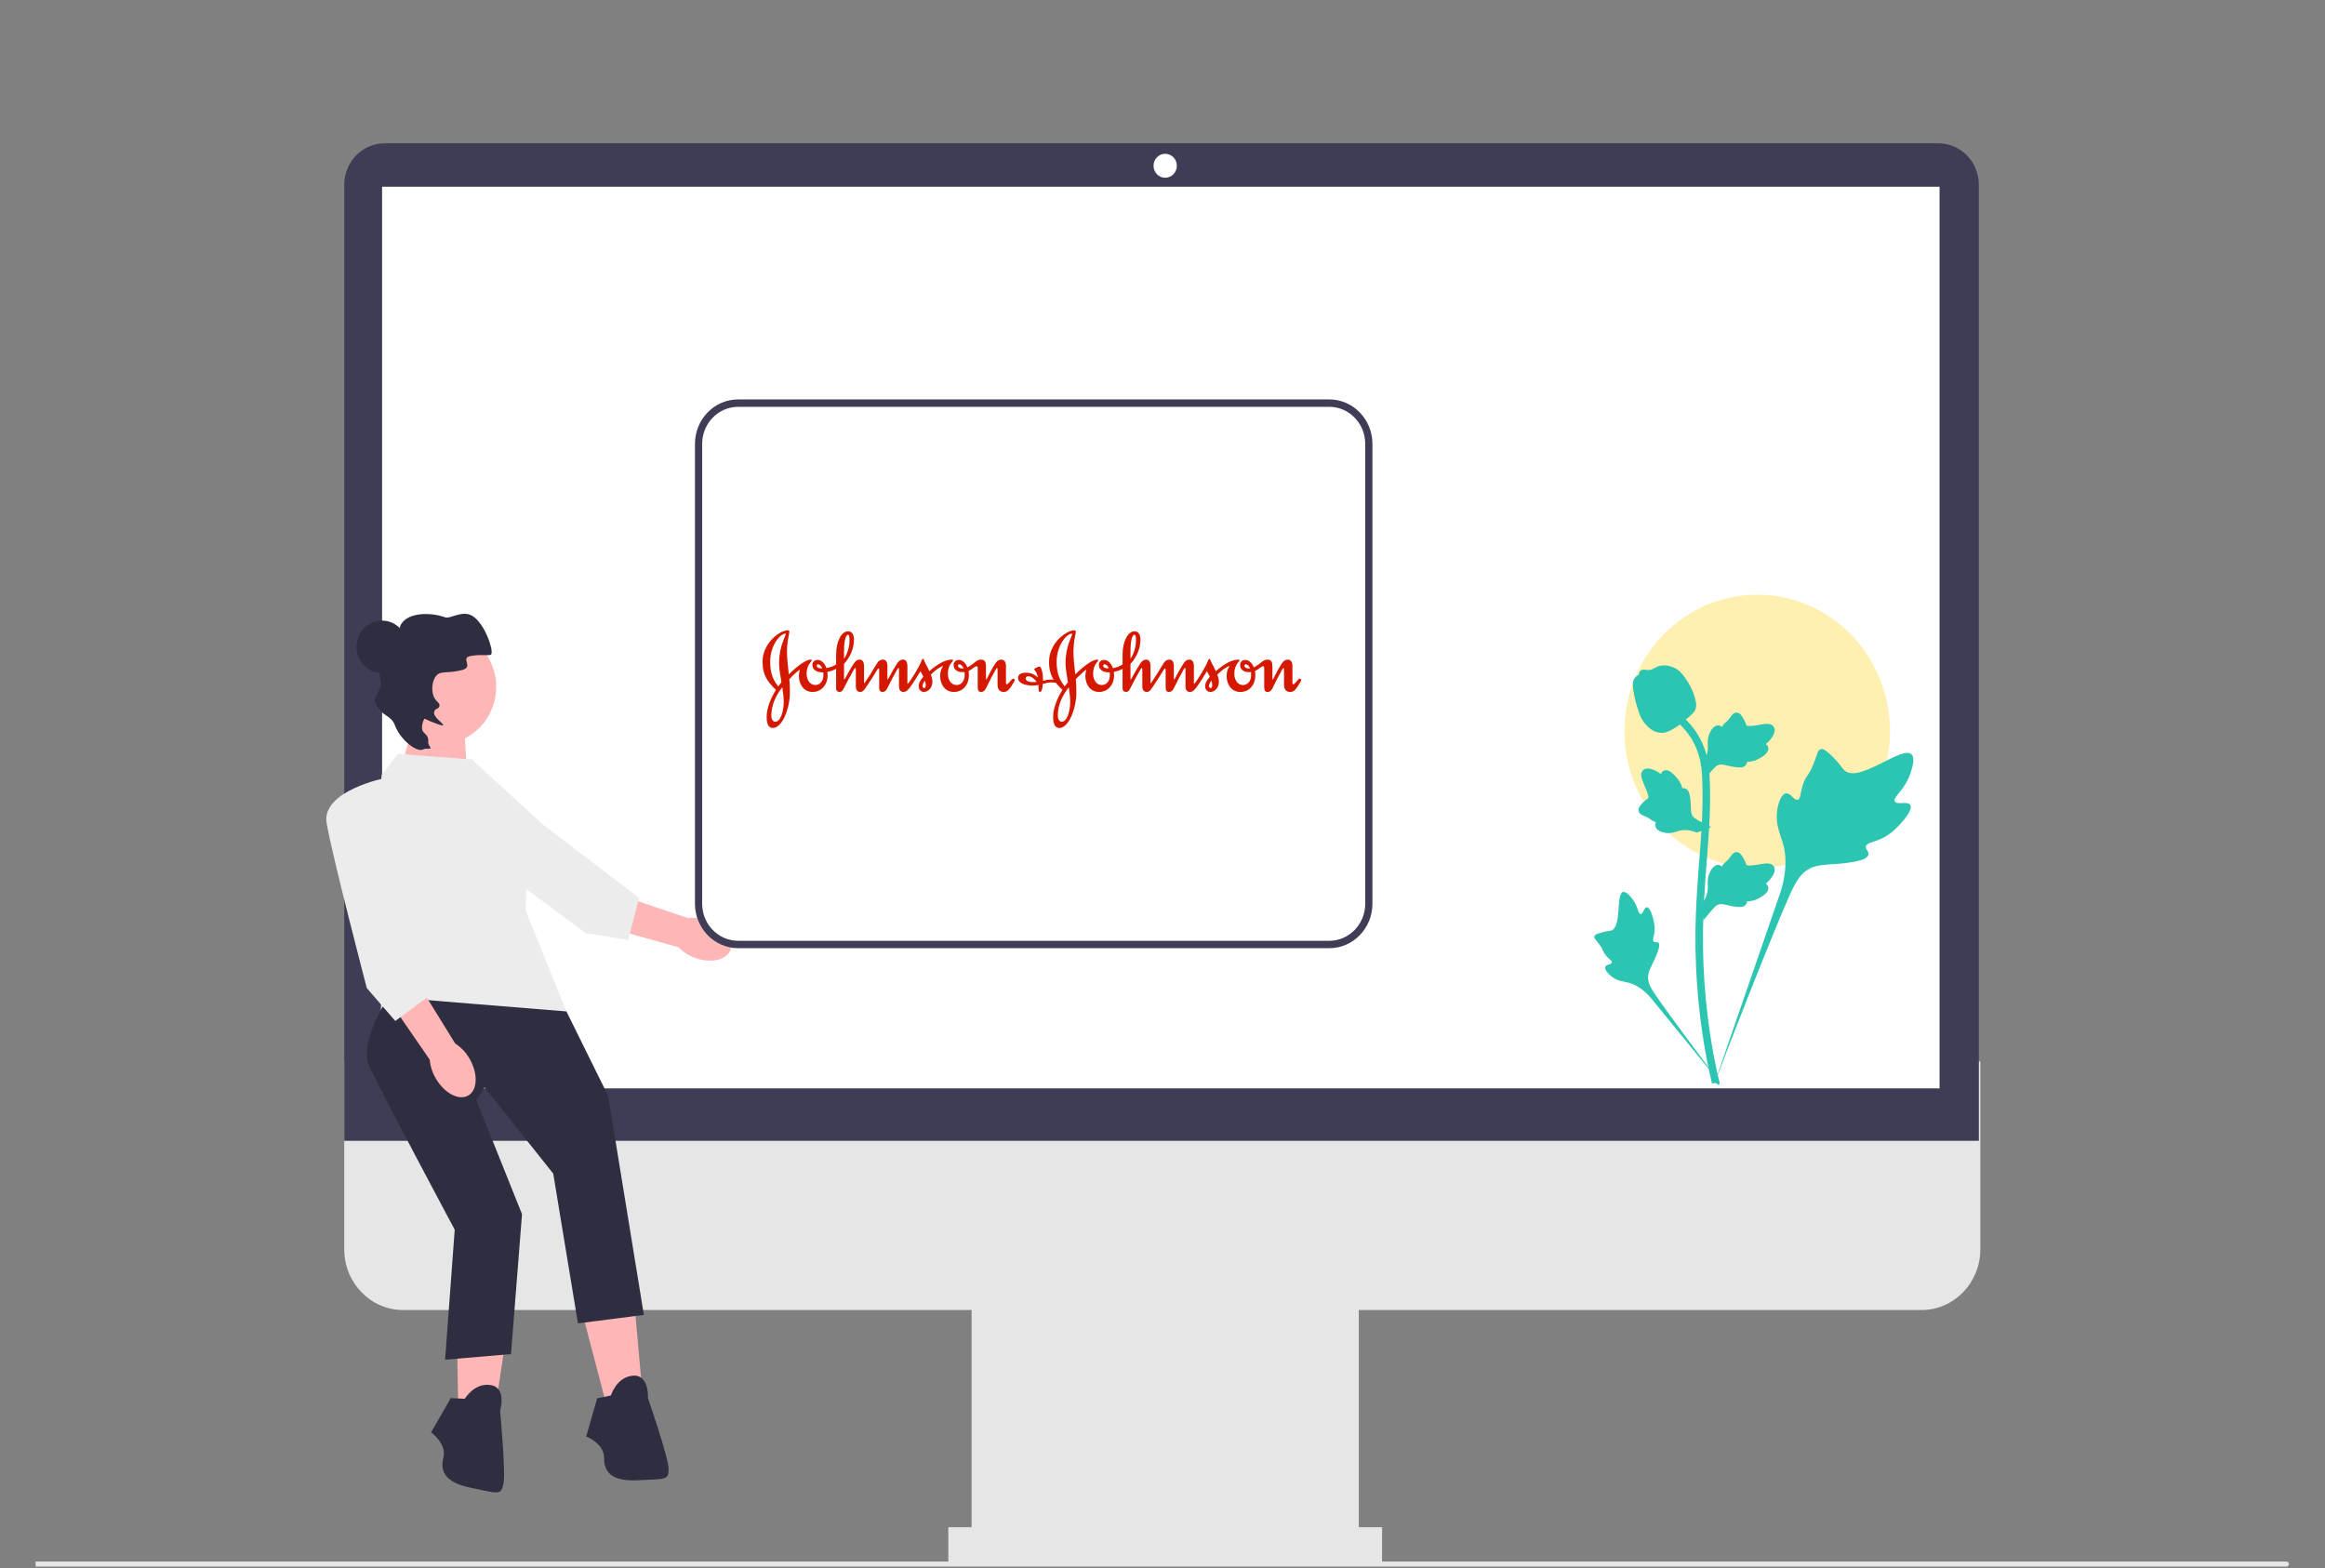 <?xml version="1.0" encoding="UTF-8" standalone="no"?><!DOCTYPE svg PUBLIC "-//W3C//DTD SVG 1.1//EN" "http://www.w3.org/Graphics/SVG/1.1/DTD/svg11.dtd"><svg width="100%" height="100%" viewBox="0 0 3509 2367" version="1.1" xmlns="http://www.w3.org/2000/svg" xmlns:xlink="http://www.w3.org/1999/xlink" xml:space="preserve" xmlns:serif="http://www.serif.com/" style="fill-rule:evenodd;clip-rule:evenodd;stroke-linejoin:round;stroke-miterlimit:2;"><rect x="0" y="0" width="3509" height="2367" fill="#808080" stroke="none"/><g id="ba239c3b-fb1a-4f53-9b5e-0d02c9b79e51"></g><g id="ac373832-f8f4-49a2-b77a-d6c2c8bc901b-296"></g><g><path d="M2899.9,1977.15l-2291.46,-0c-49.005,-0 -88.876,-41.023 -88.876,-91.45l-0,-283.782l2469.22,0l0,283.782c0,50.427 -39.868,91.45 -88.876,91.45l0,-0Z" style="fill:#e6e6e6;fill-rule:nonzero;"/><rect x="1466.38" y="1929.68" width="584.351" height="429.482" style="fill:#e6e6e6;"/><rect x="1431.24" y="2304.91" width="654.649" height="54.25" style="fill:#e6e6e6;"/><path d="M2986.58,1721.72l-2467.02,0l-0,-1442.69c-0,-34.604 27.361,-62.758 60.991,-62.758l2345.04,0c33.63,0 60.992,28.154 60.992,62.758l-0,1442.69Z" style="fill:#3f3d56;fill-rule:nonzero;"/><ellipse cx="1758.56" cy="250.183" rx="17.574" ry="18.083" style="fill:#fff;"/><rect x="576.677" y="281.829" width="2350.59" height="1360.78" style="fill:#fff;"/><ellipse cx="2652.16" cy="1103.7" rx="200.411" ry="206.215" style="fill:#fff0b2;"/><path d="M3454.59,2360.51c-0,2.097 -1.653,3.798 -3.691,3.798l-3397.15,-0l-0,-7.596l3397.15,0c2.038,0 3.691,1.701 3.691,3.798l-0,-0Z" style="fill:#e6e6e6;fill-rule:nonzero;"/><path d="M629.104,1073.71l-25.323,91.197l101.292,6.514l-6.33,-107.482l-69.639,9.771Z" style="fill:#ffb6b6;fill-rule:nonzero;"/><g><g><path id="uuid-a6c07e27-609a-42c1-9803-308006772003-256" d="M1049.91,1446c24.037,8.444 47.755,2.527 52.975,-13.214c5.22,-15.742 -10.034,-35.342 -34.08,-43.786c-9.561,-3.508 -19.799,-4.61 -29.858,-3.212l-102.285,-34.453l-14.69,49.734l102.394,28.684c7.132,7.437 15.891,13.008 25.544,16.247l0,0Z" style="fill:#ffb6b6;fill-rule:nonzero;"/><path d="M710.501,1144.69c0,0 -63.405,78.488 -26.724,110.962c36.681,32.474 200.487,152.691 200.487,152.691l63.859,10.232l16.333,-63.517l-144.197,-109.944l-109.758,-100.424l0,0Z" style="fill:#ececec;fill-rule:nonzero;"/></g><path d="M878.5,1980.23l35.237,134.366l55.965,-10.664l-12.437,-138.632l-78.765,14.93Z" style="fill:#ffb6b6;fill-rule:nonzero;"/><path d="M922.028,2106.06l-20.727,4.265l-16.582,57.586c-0,-0 26.945,10.664 26.945,31.991c0,21.328 10.364,36.258 51.82,34.125c41.455,-2.133 45.6,0 45.6,-17.062c0,-17.063 -31.091,-106.64 -31.091,-106.64c-0,0 2.073,-36.257 -22.8,-34.125c-24.874,2.133 -33.165,29.86 -33.165,29.86l0,-0Z" style="fill:#2f2e41;fill-rule:nonzero;"/><path d="M689.016,1978.14l2.405,139.15l56.804,3.668l20.72,-137.579l-79.929,-5.239Z" style="fill:#ffb6b6;fill-rule:nonzero;"/><path d="M701.48,2111.09l-21.113,-1.052l-29.701,51.703c-0,0 23.614,17.09 18.571,37.777c-5.044,20.687 1.478,37.763 42.192,46.073c40.714,8.31 44.23,11.417 48.265,-5.133c4.035,-16.549 -4.94,-111.219 -4.94,-111.219c0,0 10.585,-34.649 -14.045,-38.807c-24.63,-4.159 -39.229,20.658 -39.229,20.658l0,0Z" style="fill:#2f2e41;fill-rule:nonzero;"/><path d="M712.679,1146.31l-111.929,-8.531l-24.874,31.992c0,-0 -12.436,215.412 -4.145,236.74c8.291,21.328 2.073,142.897 2.073,142.897l282.165,-20.261l-62.452,-154.628l2.073,-89.577l-55.965,-108.773l-26.946,-29.859l-0,-0Z" style="fill:#ececec;fill-rule:nonzero;"/><path d="M586.24,1504.61c0,0 -45.601,68.25 -29.018,104.507c16.582,36.258 129.06,246.781 129.06,246.781l-14.51,196.217l99.493,-8.531l16.582,-211.146l-68.95,-172.134l12.437,-19.195l103.638,130.101l37.31,226.076l99.493,-12.797l-53.892,-330.583l-62.983,-127.416l-268.66,-21.88l0,0Z" style="fill:#2f2e41;fill-rule:nonzero;"/><ellipse cx="576.498" cy="976.152" rx="38.428" ry="39.541" style="fill:#2f2e41;"/><ellipse cx="665.243" cy="1036.63" rx="83.688" ry="86.111" style="fill:#ffb6b6;"/><path d="M638.709,1131.04c-8.895,4.848 -33.923,-12.951 -42.878,-36.802c-5.761,-15.344 -19.767,-12.791 -28.704,-31.926c-5.208,-11.15 10.343,-22.057 7.778,-31.697c-4.647,-17.467 1.179,-33.095 1.922,-35.009c6.408,-16.527 15.854,-16.142 23.471,-35.378c4.586,-11.581 1.644,-12.938 5.499,-18.862c11.125,-17.099 43.403,-17.749 66.169,-9.663c7.878,2.798 26.855,-12.195 42.259,-1.334c18.149,12.797 30.223,49.685 27.445,56.445c-1.688,4.106 -11.084,-0.078 -30.626,3.083c-18.092,2.926 5.787,16.835 -14.575,21.576c-24.077,5.607 -31.33,0.49 -38.002,8.328c-7.054,8.285 -8.358,25.055 -1.922,35.009c3.194,4.94 7.312,6.683 6.796,10.121c-0.942,6.276 -6.359,2.865 -8.136,9.523c-2.067,7.745 15.083,17.899 13.592,20.242c-0.301,0.472 -1.585,0.983 -18.331,-5.658c-6.687,-2.652 -9.265,-4.941 -10.015,-4.094c-1.214,1.371 -7.227,15.122 -0.395,20.971c10.631,9.103 3.263,12.718 8.109,19.845c5,7.353 -3.804,2.199 -9.456,5.28l-0,-0Z" style="fill:#2f2e41;fill-rule:nonzero;"/><g><path id="uuid-cdcc4a7b-c7e9-4136-bdd1-e7c84b73eb6c-257" d="M658.304,1628.57c13.356,22.23 35.329,33.158 49.076,24.41c13.748,-8.748 14.062,-33.857 0.699,-56.093c-5.22,-8.957 -12.448,-16.498 -21.081,-21.992l-57.746,-93.453l-42.042,28.818l61.39,89.068c0.918,10.405 4.246,20.432 9.704,29.242l-0,0Z" style="fill:#ffb6b6;fill-rule:nonzero;"/><path d="M582.095,1174.03c-0,0 -97.42,19.195 -89.129,68.25c8.291,49.054 60.625,248.957 60.625,248.957l43.013,49.634l51.819,-38.39l-43.528,-179.155l-22.8,-149.296l-0,0Z" style="fill:#ececec;fill-rule:nonzero;"/></g></g><path d="M2883.13,1215c-3.831,-6.647 -20.404,0.47 -23.451,-5.562c-3.036,-6.011 12.362,-15.169 21.16,-36.09c1.586,-3.773 11.584,-27.548 4.183,-34.884c-14.029,-13.906 -78.225,43.48 -100.691,24.7c-4.93,-4.121 -8.375,-12.348 -23.297,-25.706c-5.936,-5.314 -9.526,-7.713 -13,-6.821c-4.929,1.267 -5.32,8.055 -10.605,21.403c-7.928,20.017 -12.616,18.808 -17.235,34.778c-3.428,11.856 -2.645,18.749 -6.68,20.091c-5.709,1.901 -10.964,-10.674 -18.2,-9.548c-7.383,1.149 -11.847,15.79 -13.257,26.752c-2.646,20.572 4.696,34.147 8.766,48.42c4.422,15.512 7.047,39.102 -3.166,72.497l-101.083,293.051c22.316,-60.133 86.932,-224.974 114.083,-286.23c7.838,-17.683 16.493,-35.62 34.263,-42.699c17.108,-6.815 40.604,-2.746 70.559,-10.171c3.499,-0.867 13.207,-3.409 14.429,-9.285c1.01,-4.857 -4.7,-7.568 -3.823,-12.118c1.177,-6.102 12.406,-6.177 26.206,-13.217c9.73,-4.965 15.792,-10.869 21.005,-15.946c1.572,-1.531 24.935,-24.566 19.835,-33.415l-0.001,0l0,0Z" style="fill:#2cc5b1;fill-rule:nonzero;"/><path d="M2485.44,1369.27c-4.276,0.017 -5.663,10.441 -9.419,10.239c-3.744,-0.201 -3.669,-10.62 -11.11,-21.1c-1.341,-1.889 -9.798,-13.798 -15.432,-12.177c-10.681,3.072 -1.831,52.05 -17.271,57.978c-3.388,1.3 -8.307,0.666 -18.984,4.348c-4.247,1.465 -6.427,2.585 -7.004,4.597c-0.818,2.855 2.307,5.011 7.149,11.531c7.26,9.779 5.331,11.798 11.616,18.739c4.666,5.152 8.18,6.745 7.656,9.17c-0.741,3.432 -8.255,2.458 -9.806,6.436c-1.582,4.061 4.114,10.54 8.936,14.415c9.049,7.271 17.642,7.48 25.625,9.543c8.675,2.243 20.684,7.724 33.667,22.517l110.617,135.604c-22.244,-28.621 -82.228,-108.815 -103.613,-140.201c-6.173,-9.061 -12.231,-18.607 -10.481,-29.624c1.686,-10.606 10.406,-21.298 15.507,-38.569c0.596,-2.017 2.185,-7.653 -0.265,-9.965c-2.026,-1.912 -4.967,0.19 -6.883,-1.566c-2.572,-2.355 0.633,-8.048 1.256,-17.048c0.439,-6.347 -0.628,-11.112 -1.545,-15.209c-0.277,-1.236 -4.524,-19.681 -10.216,-19.658l0,0l0,0Z" style="fill:#2cc5b1;fill-rule:nonzero;"/><path d="M2570.74,1388.97l-2.576,-23.663l1.177,-1.794c5.446,-8.295 8.222,-16.396 8.256,-24.086c0.005,-1.222 -0.05,-2.445 -0.106,-3.69c-0.222,-4.936 -0.5,-11.072 2.61,-18.225c1.743,-3.987 6.64,-13.219 14.002,-12.077c1.982,0.286 3.481,1.223 4.62,2.32c0.166,-0.274 0.338,-0.549 0.521,-0.846c2.293,-3.599 4.109,-5.141 5.858,-6.627c1.343,-1.142 2.732,-2.319 4.908,-5.107c0.955,-1.223 1.699,-2.297 2.326,-3.199c1.905,-2.731 4.392,-5.988 8.778,-5.93c4.686,0.228 7.14,4.216 8.767,6.855c2.904,4.707 4.22,8.101 5.091,10.352c0.317,0.823 0.678,1.748 0.861,2.034c1.51,2.285 13.786,0.148 18.411,-0.629c10.388,-1.782 19.377,-3.325 23.08,3.417c2.654,4.821 0.683,11.197 -6.035,19.458c-2.093,2.571 -4.32,4.524 -6.296,6.055c1.637,1.006 3.103,2.548 3.697,4.971c1.4,5.735 -3.392,11.483 -14.235,17.104c-2.693,1.406 -6.319,3.28 -11.399,4.182c-2.393,0.423 -4.547,0.526 -6.39,0.583c-0.039,1.097 -0.289,2.285 -0.938,3.508c-1.905,3.599 -5.869,5.313 -11.843,4.901c-6.574,-0.354 -11.987,-1.645 -16.762,-2.776c-4.17,-0.983 -7.762,-1.817 -10.582,-1.623c-5.23,0.435 -9.261,4.742 -13.992,10.329l-11.809,14.203l-0,-0l-0,-0Z" style="fill:#2cc5b1;fill-rule:nonzero;"/><path d="M2582.69,1248.08l-21.591,8.567l-1.985,-0.717c-9.18,-3.317 -17.499,-4.025 -24.736,-2.108c-1.151,0.305 -2.286,0.67 -3.443,1.041c-4.584,1.473 -10.282,3.306 -17.794,2.026c-4.191,-0.724 -14.112,-3.256 -14.905,-10.874c-0.234,-2.045 0.266,-3.775 1.009,-5.186c-0.3,-0.096 -0.602,-0.198 -0.927,-0.305c-3.966,-1.369 -5.876,-2.785 -7.716,-4.149c-1.415,-1.047 -2.873,-2.13 -6.046,-3.59c-1.392,-0.64 -2.59,-1.108 -3.598,-1.503c-3.05,-1.203 -6.742,-2.853 -7.801,-7.233c-0.974,-4.722 2.152,-8.176 4.221,-10.465c3.689,-4.084 6.545,-6.254 8.44,-7.693c0.693,-0.524 1.472,-1.118 1.694,-1.372c1.765,-2.083 -3.357,-13.759 -5.261,-18.165c-4.31,-9.887 -8.041,-18.443 -2.643,-23.839c3.86,-3.864 10.353,-3.52 19.823,1.072c2.948,1.431 5.35,3.151 7.29,4.73c0.53,-1.885 1.608,-3.735 3.735,-4.941c5.037,-2.847 11.655,0.464 19.69,9.83c2.004,2.324 4.685,5.457 6.823,10.285c1.004,2.274 1.647,4.392 2.168,6.212c1.041,-0.239 2.222,-0.292 3.536,0.045c3.866,0.982 6.483,4.493 7.612,10.543c1.334,6.633 1.493,12.349 1.641,17.388c0.134,4.399 0.261,8.186 1.159,10.944c1.735,5.096 6.807,8.015 13.259,11.306l16.347,8.151l-0.001,0l0,0Z" style="fill:#2cc5b1;fill-rule:nonzero;"/><path d="M2570.74,1178.37l-2.576,-23.663l1.177,-1.794c5.446,-8.295 8.222,-16.396 8.256,-24.086c0.005,-1.222 -0.05,-2.445 -0.106,-3.69c-0.222,-4.936 -0.5,-11.072 2.61,-18.224c1.743,-3.988 6.64,-13.22 14.002,-12.078c1.982,0.286 3.481,1.223 4.62,2.32c0.166,-0.274 0.338,-0.549 0.521,-0.846c2.293,-3.599 4.109,-5.141 5.858,-6.627c1.343,-1.142 2.732,-2.319 4.908,-5.107c0.955,-1.223 1.699,-2.297 2.326,-3.199c1.905,-2.731 4.392,-5.987 8.778,-5.93c4.686,0.228 7.14,4.216 8.767,6.855c2.904,4.708 4.22,8.101 5.091,10.352c0.317,0.823 0.678,1.748 0.861,2.034c1.51,2.285 13.786,0.148 18.411,-0.629c10.388,-1.782 19.377,-3.325 23.08,3.417c2.654,4.821 0.683,11.197 -6.035,19.458c-2.093,2.571 -4.32,4.524 -6.296,6.056c1.637,1.005 3.103,2.547 3.697,4.97c1.4,5.736 -3.392,11.483 -14.235,17.104c-2.693,1.406 -6.319,3.28 -11.399,4.182c-2.393,0.423 -4.547,0.526 -6.39,0.583c-0.039,1.097 -0.289,2.285 -0.938,3.508c-1.905,3.599 -5.869,5.313 -11.843,4.901c-6.574,-0.354 -11.987,-1.645 -16.762,-2.776c-4.17,-0.983 -7.762,-1.817 -10.582,-1.623c-5.23,0.435 -9.261,4.742 -13.992,10.329l-11.809,14.203l-0,-0l-0,-0Z" style="fill:#2cc5b1;fill-rule:nonzero;"/><path d="M2594.27,1637.69l-4.82,-3.108l-1.166,-5.724l1.166,5.724l-5.618,0.663c-0.089,-0.537 -0.395,-1.771 -0.855,-3.702c-2.515,-10.58 -10.183,-42.778 -16.579,-93.486c-4.464,-35.397 -6.99,-71.789 -7.512,-108.18c-0.522,-36.448 1.155,-64.042 2.498,-86.219c1.016,-16.728 2.249,-32.655 3.459,-48.172c3.221,-41.453 6.258,-80.609 3.998,-123.958c-0.5,-9.678 -1.549,-29.822 -12.987,-51.257c-6.634,-12.431 -15.773,-23.468 -27.166,-32.792l7.084,-9.163c12.576,10.306 22.686,22.532 30.054,36.334c12.681,23.766 13.825,45.715 14.374,56.261c2.299,44.115 -0.771,83.648 -4.025,125.501c-1.199,15.459 -2.432,31.318 -3.442,47.977c-1.333,21.972 -2.993,49.325 -2.476,85.305c0.51,35.957 3.009,71.903 7.412,106.855c6.318,50.068 13.875,81.786 16.356,92.206c1.322,5.565 1.599,6.73 0.245,8.935l-0,0l-0,0Z" style="fill:#2cc5b1;fill-rule:nonzero;"/><path d="M2507.84,1106.07c-0.466,0 -0.938,-0.011 -1.416,-0.046c-9.682,-0.537 -18.649,-6.501 -26.655,-17.721c-3.753,-5.279 -5.674,-11.3 -9.506,-23.309c-0.594,-1.851 -3.481,-11.243 -5.235,-24.165c-1.15,-8.444 -1.005,-11.975 0.622,-15.094c1.804,-3.473 4.724,-5.896 8.011,-7.529c-0.144,-1.12 -0.028,-2.274 0.445,-3.451c1.937,-4.879 7.09,-4.239 9.877,-3.931c1.41,0.183 3.17,0.423 5.069,0.32c2.987,-0.148 4.592,-1.062 7.023,-2.433c2.327,-1.314 5.219,-2.948 9.511,-3.851c8.462,-1.817 15.552,0.651 17.889,1.462c12.298,4.217 18.361,14.054 25.379,25.446c1.399,2.285 6.201,10.603 9.372,22.006c2.287,8.226 1.965,11.883 1.277,14.602c-1.399,5.587 -4.703,8.786 -13.092,15.848c-8.761,7.392 -13.159,11.094 -16.934,13.345c-8.789,5.222 -14.308,8.501 -21.637,8.501l0,0l0,0Z" style="fill:#2cc5b1;fill-rule:nonzero;"/><path d="M2006.2,1431.04l-892.197,-0c-35.916,-0 -65.136,-30.069 -65.136,-67.023l-0,-694.188c-0,-36.955 29.219,-67.023 65.136,-67.023l892.197,-0c35.917,-0 65.137,30.068 65.137,67.023l-0,694.188c-0,36.954 -29.22,67.023 -65.137,67.023l0,-0Z" style="fill:#fff;fill-rule:nonzero;"/><g id="layer1"><g id="_--Symbols" serif:id="--Symbols"><g id="Footer-1440"><g id="Logo"><path id="Fill-1" d="M1445.87,1004.67c0,-1.338 0.911,-2.054 2.054,-2.054c1.935,0 4.857,2.054 6.504,6.163c-0.591,-0 -1.479,0.178 -2.076,0.178c-3.523,0 -6.482,-1.674 -6.482,-4.287Zm-213.142,0c-0,-1.338 0.873,-2.054 2.065,-2.054c1.886,0 4.688,2.054 6.314,6.163c-5.441,-0 -8.379,-1.177 -8.379,-4.109Zm41.11,-21.229c-0,-21.978 4.281,-25.355 5.609,-25.355c2.363,0 2.645,1.475 2.645,9.903c0,8.661 -3.691,19.994 -8.254,26.216l-0,-10.764Zm149.648,21.668c-2.536,3.534 -4.591,8.553 -4.591,15.019c0,12.384 7.063,24.205 20.786,24.205c13.268,0 22.563,-10.482 22.563,-25.099c-0,-4.244 -0.163,-4.83 -0.439,-6.591c3.084,-1.344 5.745,-3.398 7.815,-5.041c1.762,-1.327 3.079,-2.07 4.13,-2.07c1.323,0 1.902,1.035 1.902,2.948l0,28.921c0,4.71 1.491,6.932 5.16,6.932c3.382,0 5.762,-2.374 7.079,-5.171c4.877,-10.173 11.94,-23.733 15.023,-28.882c0.743,-1.182 1.345,-2.087 1.767,-2.087c0.591,0 0.895,0.45 0.895,2.358l-0,23.024c-0,6.476 2.959,10.758 9.419,10.758c6.797,0 10.168,-6.509 16.108,-16.531c0.282,-0.601 0.407,-1.029 0.407,-1.458c-0,-1.327 -1.149,-2.081 -2.336,-2.081c-1.339,0 -2.076,1.339 -6.488,6.19c-0.894,0.921 -1.761,2.2 -3.398,2.2c-0.585,0 -1.035,-0.71 -1.035,-1.61l-0,-25.809c-0,-6.932 -3.1,-9.729 -7.079,-9.729c-3.235,0 -5.902,1.328 -8.699,5.458c-5.013,7.387 -10.173,17.864 -12.964,23.143c-0.314,0.618 -0.737,1.496 -1.024,1.496c-0.309,-0 -0.439,-0.455 -0.439,-1.496l-0,-18.872c-0,-5.442 -1.475,-9.729 -7.236,-9.729c-6.048,0 -9.138,4.136 -13.56,7.225c-2.802,2.087 -5.301,3.545 -7.209,4.428c-2.965,-7.517 -8.411,-11.328 -12.98,-11.214c-4.586,0.157 -7.827,2.976 -7.827,7.697c0,4.839 2.965,8.211 6.927,9.712c2.2,0.883 4.271,1.051 7.235,1.051c0.889,0 1.767,0 2.336,-0.168c0.315,1.469 0.174,3.561 0.174,5.176c-0,7.236 -4.276,14.439 -12.227,14.439c-8.277,-0 -13.122,-7.962 -13.122,-17.094c0,-6.938 2.054,-12.677 5.42,-16.645c1.36,-1.485 2.374,-2.385 2.374,-3.745c-0,-0.688 -1.014,-0.862 -1.908,-0.862c-5.615,0 -11.788,2.515 -16.054,4.716c-5.631,2.953 -12.249,7.837 -17.712,12.698c-2.65,-5.913 -5.891,-11.072 -7.523,-15.067c-0.585,-1.62 -1.013,-3.501 -2.195,-3.501c-1.046,-0 -1.501,1.03 -2.222,3.062c-2.645,7.821 -16.807,30.693 -19.902,33.788c-0.292,0.422 -0.721,0.889 -0.861,0.889c-0.32,-0 -0.488,-0.147 -0.488,-1.047l-0,-25.809c-0,-6.932 -2.797,-9.729 -6.602,-9.729c-3.257,0 -6.048,1.328 -8.699,5.458c-4.856,7.387 -10.78,18.151 -13.571,23.447c-0.45,0.91 -0.894,1.192 -1.046,1.192c-0.146,-0 -0.266,-0.585 -0.266,-1.496l0,-18.872c0,-6.932 -2.812,-9.729 -6.65,-9.729c-3.252,0 -6.33,1.209 -8.85,5.458c-6.179,10.482 -16.493,26.552 -18.412,29.186c-0.298,0.456 -0.596,0.754 -0.889,0.894c-0.292,0 -0.46,-0.287 -0.46,-1.018l-0,-24.791c-0,-6.932 -2.797,-9.729 -6.607,-9.729c-5.317,0 -8.249,4.889 -10.184,7.968c-2.667,4.276 -6.19,10.037 -8.981,15.354c-1.924,3.556 -3.555,6.775 -4.151,6.775c-0.282,-0 -0.282,-1.339 -0.282,-3.837l-0,-19.75c9.273,-10.342 15.029,-23.008 15.029,-36.866c0,-7.978 -3.523,-12.379 -8.964,-12.379c-10.195,-0 -17.989,15.929 -17.989,34.784l0,15.333c-4.726,2.954 -9.154,4.396 -14.617,5.463c-2.792,-8.238 -8.699,-12.519 -13.398,-12.406c-4.558,0.158 -7.816,2.976 -7.816,7.697c0,7.804 7.669,11.045 14.433,11.045l1.919,0c0.287,1.485 0.287,3.111 0.287,4.726c0,7.236 -4.271,14.439 -12.211,14.439c-8.249,-0 -13.127,-7.962 -13.127,-17.094c0,-6.938 2.044,-12.677 5.436,-16.645c1.339,-1.485 2.38,-2.813 2.38,-3.745c-0,-0.688 -1.041,-0.862 -1.935,-0.862c-5.599,0 -17.967,7.55 -32.72,22.292c-1.306,-11.799 -2.791,-23.311 -2.791,-34.519c-0,-12.525 2.477,-23.165 3.067,-26.232c0.299,-1.903 0.483,-3.1 0.483,-3.968c-0,-1.186 -0.629,-1.794 -2.217,-1.794c-11.956,0 -38.199,19.03 -38.199,47.484c-0,20.178 7.387,29.918 20.189,42.449c-7.772,12.536 -14.005,27.419 -14.005,40.692c-0,9.566 2.233,16.813 9.289,16.813c14.748,-0 25.794,-30.65 25.794,-53.37c-0,-6.775 -0.271,-13.566 -0.851,-20.335c5.436,-5.783 13.842,-13.572 15.891,-14.309c-0.878,3.1 -1.469,6.352 -1.469,9.42c0,12.384 7.089,24.205 20.785,24.205c12.845,0 22.558,-10.482 22.558,-25.099c-0,-1.887 -0.152,-3.529 -0.282,-5.29c4.694,-0.884 9.013,-2.092 13.127,-4.558l-0,29.63c-0,3.816 2.634,5.317 5.143,5.317c3.41,0 5.176,-2.374 7.659,-7.799c2.086,-4.445 7.669,-14.607 11.056,-20.672c2.672,-4.731 4.147,-7.804 5.333,-7.804c0.277,-0 0.591,0.721 0.591,2.493l0,25.219c0,6.785 3.539,8.563 6.602,8.563c2.948,0 4.878,-1.621 6.796,-4.282c7.675,-10.921 15.794,-23.88 19.013,-29.5c0.596,-1.008 1.328,-1.772 1.924,-1.772c0.575,-0 0.873,0.319 0.873,2.211l-0,26.411c-0,4.71 1.474,6.932 5.176,6.932c3.371,0 5.577,-2.374 6.894,-5.171c4.899,-10.173 12.102,-23.598 15.213,-28.882c0.721,-1.182 1.464,-2.222 1.903,-2.222c0.612,-0 0.748,0.721 0.748,2.65l-0,25.062c-0,6.785 3.539,8.563 6.655,8.563c4.092,0 6.775,-2.965 9.426,-6.341c4.834,-6.369 11.918,-17.674 16.2,-24.932c1.485,2.369 3.089,5.176 4.438,8.266c-3.544,4.276 -7.089,9.127 -7.089,14.281c0,5.463 3.832,8.726 7.816,8.726c6.769,0 12.953,-6.509 12.953,-15.485c0,-3.528 -1.013,-7.224 -2.33,-10.753c6.01,-5.913 13.246,-11.663 18.579,-12.986l0,0Zm-242.832,32.14c1.192,7.805 2.227,15.49 2.227,21.523c0,14.129 -4.704,30.649 -12.818,30.514c-3.132,-0 -5.766,-3.133 -5.897,-8.558c-0.298,-17.675 8.103,-32.72 16.488,-43.479Zm215.239,-10.048c0.895,2.536 1.345,4.585 1.345,6.65c-0,2.363 -0.889,4.726 -2.521,4.726c-1.159,0 -2.341,-1.328 -2.341,-3.398c-0,-2.217 1.908,-5.756 3.517,-7.978Zm-209.917,-70.312c0,0.899 -2.065,5.013 -4.71,12.395c-2.802,7.653 -5.474,18.552 -5.474,31.679c0,7.816 1.935,18.151 3.566,28.612l-4.72,6.363c-7.529,-9.165 -12.238,-19.469 -12.238,-37.17c-0,-25.056 15.181,-42.438 22.98,-42.438c0.466,0 0.596,0.13 0.596,0.559Z" style="fill:#d51900;"/><path id="Fill-4" d="M1878.24,1004.67c-0,-1.338 0.862,-2.054 2.054,-2.054c1.903,0 4.856,2.054 6.471,6.163c-0.574,-0 -1.458,0.178 -2.075,0.178c-3.507,0 -6.45,-1.674 -6.45,-4.287Zm-213.186,0c0,-1.338 0.9,-2.054 2.065,-2.054c1.919,0 4.748,2.054 6.336,6.163c-5.452,-0 -8.401,-1.177 -8.401,-4.109Zm41.137,-21.229c0,-21.978 4.255,-25.355 5.599,-25.355c2.352,0 2.65,1.475 2.65,9.903c0,8.661 -3.696,19.994 -8.249,26.216l0,-10.764Zm-93.157,53.808c1.144,7.805 2.217,15.49 2.217,21.523c0,14.129 -4.71,30.649 -12.84,30.514c-3.089,-0 -5.745,-3.133 -5.891,-8.558c-0.304,-17.675 8.114,-32.72 16.514,-43.479Zm215.235,-10.048c0.894,2.536 1.317,4.585 1.317,6.65c-0,2.363 -0.884,4.726 -2.504,4.726c-1.166,0 -2.38,-1.328 -2.38,-3.398c0,-2.217 1.935,-5.756 3.567,-7.978Zm-209.956,-70.312c0,0.899 -2.043,5.013 -4.715,12.395c-2.78,7.653 -5.452,18.552 -5.452,31.679c-0,7.816 1.967,18.151 3.577,28.612l-4.732,6.363c-7.506,-9.165 -12.249,-19.469 -12.249,-37.17c0,-25.056 15.214,-42.438 23.013,-42.438c0.428,0 0.558,0.13 0.558,0.559l0,-0Zm-24.579,73.715c2.634,3.54 5.886,6.927 9.718,10.613c-7.821,12.536 -14.005,27.419 -14.005,40.692c0,9.566 2.228,16.813 9.306,16.813c14.726,-0 25.771,-30.65 25.771,-53.37c0,-6.775 -0.287,-13.566 -0.878,-20.335c5.464,-5.783 13.837,-13.572 15.93,-14.309c-0.889,3.1 -1.502,6.352 -1.502,9.42c0,12.384 7.084,24.205 20.807,24.205c12.813,0 22.541,-10.482 22.541,-25.099c0,-1.887 -0.135,-3.529 -0.298,-5.29c4.726,-0.884 9.03,-2.092 13.133,-4.558l-0,29.63c-0,3.816 2.639,5.317 5.127,5.317c3.436,0 5.203,-2.374 7.696,-7.799c2.054,-4.445 7.669,-14.607 11.068,-20.672c2.644,-4.731 4.119,-7.804 5.327,-7.804c0.277,-0 0.553,0.721 0.553,2.493l0,25.219c0,6.785 3.528,8.563 6.629,8.563c2.959,0 4.856,-1.621 6.812,-4.282c7.642,-10.921 15.761,-23.88 18.997,-29.5c0.591,-1.008 1.339,-1.772 1.908,-1.772c0.574,-0 0.9,0.319 0.9,2.211l-0,26.411c-0,4.71 1.458,6.932 5.138,6.932c3.392,0 5.604,-2.374 6.943,-5.171c4.867,-10.173 12.086,-23.598 15.17,-28.882c0.753,-1.182 1.485,-2.222 1.945,-2.222c0.575,-0 0.738,0.721 0.738,2.65l-0,25.062c-0,6.785 3.506,8.563 6.596,8.563c4.157,0 6.812,-2.965 9.446,-6.341c4.862,-6.369 11.957,-17.674 16.228,-24.932c1.458,2.369 3.1,5.176 4.438,8.266c-3.577,4.276 -7.078,9.127 -7.078,14.281c0,5.463 3.789,8.726 7.799,8.726c6.77,0 12.954,-6.509 12.954,-15.485c-0,-3.528 -1.025,-7.224 -2.352,-10.753c6.037,-5.913 13.267,-11.663 18.574,-12.986c-2.504,3.534 -4.569,8.553 -4.569,15.019c-0,12.384 7.083,24.205 20.796,24.205c13.267,0 22.53,-10.482 22.53,-25.099c0,-4.244 -0.136,-4.83 -0.412,-6.591c3.062,-1.344 5.734,-3.398 7.821,-5.041c1.729,-1.327 3.084,-2.07 4.097,-2.07c1.334,0 1.957,1.035 1.957,2.948l0,28.921c0,4.71 1.453,6.932 5.138,6.932c3.377,0 5.751,-2.374 7.084,-5.171c4.834,-10.173 11.924,-23.733 15.008,-28.882c0.737,-1.182 1.338,-2.087 1.783,-2.087c0.601,0 0.889,0.45 0.889,2.358l-0,23.024c-0,6.476 2.921,10.758 9.425,10.758c6.802,0 10.184,-6.509 16.091,-16.531c0.277,-0.601 0.418,-1.029 0.418,-1.458c-0,-1.327 -1.182,-2.081 -2.352,-2.081c-1.317,0 -2.071,1.339 -6.483,6.19c-0.872,0.921 -1.772,2.2 -3.387,2.2c-0.607,0 -1.024,-0.71 -1.024,-1.61l-0,-25.809c-0,-6.932 -3.133,-9.729 -7.111,-9.729c-3.225,0 -5.865,1.328 -8.678,5.458c-5.024,7.387 -10.167,17.864 -12.948,23.143c-0.319,0.618 -0.748,1.496 -1.062,1.496c-0.314,-0 -0.428,-0.455 -0.428,-1.496l-0,-18.872c-0,-5.442 -1.474,-9.729 -7.225,-9.729c-6.059,0 -9.138,4.136 -13.555,7.225c-2.829,2.087 -5.317,3.545 -7.252,4.428c-2.921,-7.517 -8.395,-11.328 -12.942,-11.214c-4.597,0.157 -7.811,2.976 -7.811,7.697c0,4.839 2.949,8.211 6.895,9.712c2.216,0.883 4.281,1.051 7.268,1.051c0.861,0 1.718,0 2.346,-0.168c0.288,1.469 0.136,3.561 0.136,5.176c0,7.236 -4.287,14.439 -12.254,14.439c-8.249,-0 -13.095,-7.962 -13.095,-17.094c0,-6.938 2.049,-12.677 5.426,-16.645c1.344,-1.485 2.384,-2.385 2.384,-3.745c0,-0.688 -1.04,-0.862 -1.924,-0.862c-5.577,0 -11.788,2.515 -16.064,4.716c-5.61,2.953 -12.244,7.837 -17.68,12.698c-2.661,-5.913 -5.886,-11.072 -7.528,-15.067c-0.607,-1.62 -1.008,-3.501 -2.233,-3.501c-1.019,-0 -1.469,1.03 -2.195,3.062c-2.661,7.821 -16.802,30.693 -19.897,33.788c-0.298,0.422 -0.737,0.888 -0.894,0.888c-0.276,0 -0.439,-0.146 -0.439,-1.046l0,-25.809c0,-6.932 -2.78,-9.729 -6.65,-9.729c-3.247,0 -6.005,1.328 -8.688,5.458c-4.873,7.387 -10.753,18.151 -13.555,23.447c-0.434,0.91 -0.868,1.192 -1.008,1.192c-0.169,-0 -0.32,-0.585 -0.32,-1.496l-0,-18.872c-0,-6.932 -2.781,-9.729 -6.618,-9.729c-3.252,0 -6.368,1.209 -8.851,5.458c-6.211,10.482 -16.514,26.552 -18.443,29.186c-0.261,0.455 -0.575,0.754 -0.889,0.894c-0.26,0 -0.434,-0.287 -0.434,-1.018l0,-24.791c0,-6.932 -2.791,-9.729 -6.639,-9.729c-5.323,0 -8.249,4.889 -10.179,7.968c-2.65,4.276 -6.168,10.037 -8.981,15.354c-1.902,3.555 -3.528,6.775 -4.119,6.775c-0.298,-0 -0.298,-1.339 -0.298,-3.837l0,-19.75c9.301,-10.342 15.03,-23.008 15.03,-36.866c-0,-7.979 -3.529,-12.379 -9.003,-12.379c-10.157,-0 -17.961,15.929 -17.961,34.784l-0,15.333c-4.732,2.954 -9.155,4.396 -14.618,5.463c-2.78,-8.238 -8.682,-12.52 -13.371,-12.406c-4.601,0.157 -7.831,2.976 -7.831,7.697c-0,7.804 7.642,11.045 14.438,11.045l1.93,0c0.271,1.485 0.271,3.111 0.271,4.726c-0,7.236 -4.26,14.439 -12.228,14.439c-8.259,-0 -13.099,-7.962 -13.099,-17.094c-0,-6.938 2.059,-12.677 5.425,-16.645c1.322,-1.485 2.363,-2.813 2.363,-3.745c-0,-0.688 -1.041,-0.862 -1.913,-0.862c-5.61,0 -17.983,7.55 -32.742,22.292c-1.295,-11.799 -2.786,-23.311 -2.786,-34.519c0,-12.525 2.504,-23.165 3.095,-26.232c0.293,-1.903 0.455,-3.1 0.455,-3.968c0,-1.186 -0.601,-1.794 -2.195,-1.794c-11.945,0 -38.188,19.03 -38.188,47.484c-0,11.631 2.504,19.907 6.927,27.121c-1.648,-0.287 -2.943,-0.287 -4.152,-0.287c-4.699,-0 -9.138,1.171 -11.891,1.772l-0,-2.964c-0,-6.315 -1.496,-15.024 -4.157,-17.978c-0.315,-0.304 -0.754,-0.434 -1.166,-0.434c-1.214,0 -2.666,0.569 -4.281,1.464c-1.789,0.888 -3.556,1.783 -3.556,2.357c0,0.282 0,0.58 0.445,1.312c1.04,1.512 3.848,4.433 4.861,11.382c-5.024,-5.019 -10.747,-7.247 -18.238,-7.247c-8.861,0 -11.528,3.968 -11.528,7.973c0,7.664 10.173,11.495 23.019,11.495c2.352,0 4.997,-0.444 7.636,-1.046c0,2.363 0.298,4.455 0.298,6.212c0,2.509 0.428,4.433 2.071,4.433c2.498,0 3.983,-5.035 4.265,-12.244c4.569,-1.186 9.295,-2.205 13.29,-2.205c1.907,-0 4.292,0.265 6.628,0.72l0,0Zm-29.04,-1.474c-2.482,0.293 -3.994,0.293 -6.623,0.293c-5.766,-0 -10.016,-2.222 -10.016,-5.436c0,-2.06 1.019,-3.258 3.968,-3.258c4.726,0 8.536,3.258 12.671,8.401l0,0Z" style="fill:#d51900;"/></g></g></g></g><path d="M2006.2,1431.04l-892.197,-0c-35.916,-0 -65.136,-30.069 -65.136,-67.023l-0,-694.188c-0,-36.955 29.219,-67.023 65.136,-67.023l892.197,-0c35.917,-0 65.137,30.068 65.137,67.023l-0,694.188c-0,36.954 -29.22,67.023 -65.137,67.023l0,-0Zm-892.197,-817.042c-29.918,0 -54.259,25.046 -54.259,55.831l0,694.188c0,30.784 24.341,55.83 54.259,55.83l892.197,0c29.918,0 54.259,-25.046 54.259,-55.83l0,-694.188c0,-30.785 -24.341,-55.831 -54.259,-55.831l-892.197,0Z" style="fill:#3f3d56;fill-rule:nonzero;"/></g></svg>